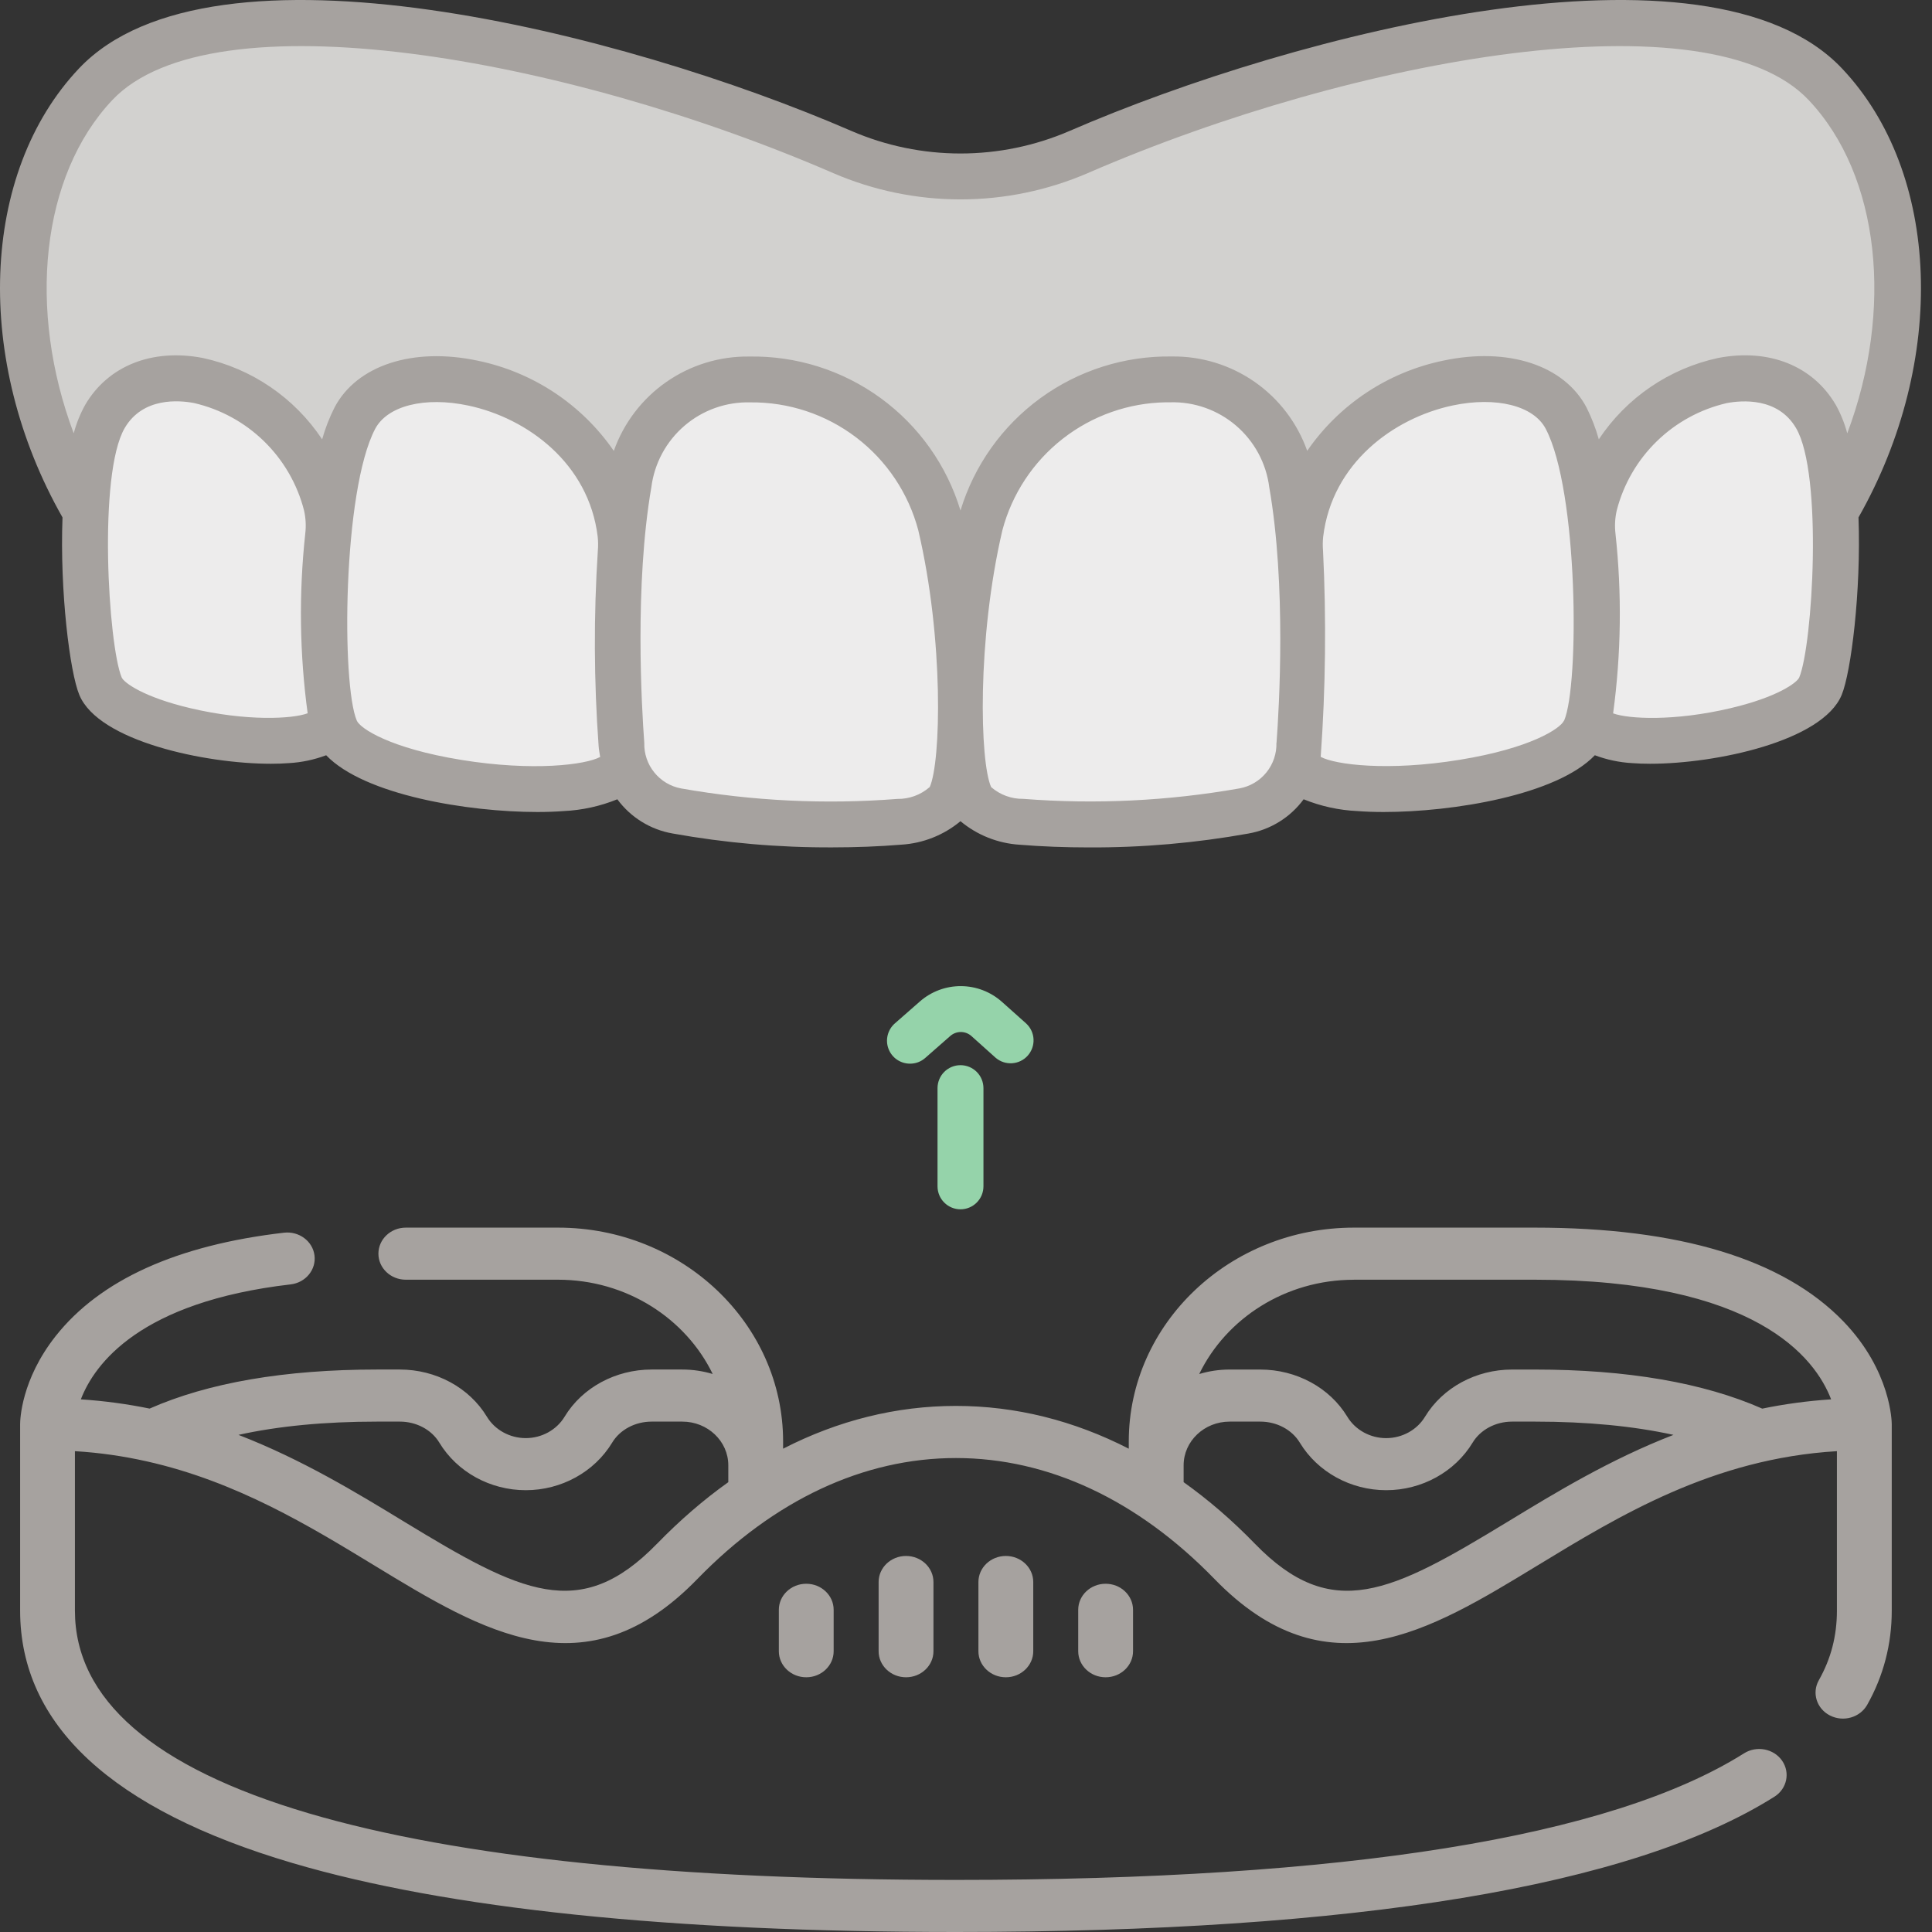 <?xml version="1.0" encoding="UTF-8"?> <svg xmlns="http://www.w3.org/2000/svg" width="96" height="96" viewBox="0 0 96 96" fill="none"><rect x="0" y="0" width="96" height="96" fill="#333333" stroke="none"/><path d="M45.216 52.853C44.984 52.853 44.758 52.782 44.567 52.651C44.376 52.519 44.23 52.331 44.148 52.114C44.066 51.897 44.052 51.66 44.109 51.435C44.165 51.21 44.289 51.007 44.463 50.854L45.709 49.762C46.274 49.267 47.001 48.996 47.752 49C48.504 49.004 49.228 49.283 49.788 49.783L50.996 50.862C51.214 51.066 51.343 51.346 51.356 51.644C51.369 51.942 51.265 52.233 51.066 52.455C50.868 52.677 50.59 52.812 50.292 52.832C49.995 52.852 49.702 52.755 49.475 52.562L48.271 51.482C48.127 51.353 47.94 51.281 47.746 51.28C47.553 51.279 47.365 51.349 47.219 51.477L45.974 52.569C45.765 52.754 45.495 52.855 45.216 52.853Z" fill="#95D3AA"></path><path d="M47.726 60.09C47.423 60.09 47.133 59.969 46.919 59.755C46.705 59.541 46.585 59.251 46.585 58.949V54.069C46.585 53.767 46.705 53.476 46.919 53.262C47.133 53.048 47.423 52.928 47.726 52.928C48.029 52.928 48.319 53.048 48.533 53.262C48.747 53.476 48.867 53.767 48.867 54.069V58.949C48.867 59.251 48.747 59.541 48.533 59.755C48.319 59.969 48.029 60.09 47.726 60.09Z" fill="#95D3AA"></path><path d="M90.673 4.184C85.078 -1.728 66.653 1.881 53.574 7.554C51.72 8.356 49.722 8.77 47.703 8.77C45.683 8.77 43.685 8.356 41.832 7.554C28.751 1.881 10.327 -1.728 4.732 4.184C0.264 8.906 -0.234 17.842 4.235 25.445C33.826 39.623 62.804 39.623 91.169 25.445C95.64 17.842 95.141 8.906 90.673 4.184Z" fill="#D2D1CF"></path><path d="M90.437 34.097C89.441 36.485 79.417 37.9 78.907 35.778C78.863 35.943 78.81 36.105 78.748 36.265C77.797 38.455 69.979 39.74 66.29 39.01C65.248 38.797 64.533 38.432 64.396 37.885V37.846C64.254 38.469 63.931 39.035 63.466 39.472C63.002 39.909 62.417 40.199 61.788 40.303C58.141 40.945 54.428 41.124 50.737 40.835C49.923 40.767 48.585 40.44 48.197 39.588C47.931 39.01 47.474 39.01 47.208 39.588C46.82 40.44 45.482 40.767 44.668 40.835C40.977 41.124 37.264 40.945 33.617 40.303C32.988 40.199 32.404 39.909 31.939 39.472C31.474 39.035 31.151 38.469 31.009 37.846V37.885C30.362 40.387 17.874 39.071 16.657 36.265C16.595 36.105 16.542 35.943 16.498 35.778C15.988 37.9 5.964 36.485 4.968 34.097C4.245 32.355 3.584 23.442 5.196 20.696C7.371 16.977 14.018 19.031 15.942 24.263C15.966 24.336 16.014 24.399 16.078 24.441C16.142 24.483 16.218 24.503 16.294 24.497C16.37 24.491 16.443 24.459 16.499 24.407C16.555 24.355 16.592 24.286 16.604 24.21C16.771 23.023 17.109 21.868 17.609 20.779C18.924 18.276 23.967 18.253 27.366 20.779C28.941 21.95 29.739 24.026 30.416 26.011C30.438 26.08 30.484 26.14 30.545 26.179C30.607 26.218 30.68 26.235 30.752 26.226C30.824 26.217 30.891 26.183 30.941 26.13C30.991 26.077 31.02 26.008 31.025 25.935C31.078 25.19 31.146 24.467 31.222 24.018C32.637 15.843 44.836 17.995 46.722 26.095C46.882 26.764 47.019 27.456 47.141 28.148C47.163 28.282 47.231 28.403 47.334 28.49C47.437 28.578 47.568 28.626 47.703 28.626C47.839 28.626 47.969 28.578 48.072 28.49C48.175 28.403 48.244 28.282 48.266 28.148C48.388 27.456 48.525 26.764 48.684 26.095C50.571 17.995 62.77 15.843 64.184 24.018C64.222 24.231 64.253 24.513 64.291 24.825V24.908C64.329 25.228 64.359 25.578 64.382 25.935C64.386 26.008 64.416 26.077 64.466 26.13C64.515 26.183 64.582 26.217 64.654 26.226C64.727 26.235 64.8 26.218 64.861 26.179C64.923 26.14 64.968 26.08 64.99 26.011C65.165 25.509 65.34 25 65.538 24.505C66.014 23.057 66.88 21.768 68.04 20.779C71.44 18.253 76.482 18.276 77.798 20.779C78.297 21.867 78.635 23.023 78.802 24.209C78.814 24.284 78.851 24.354 78.907 24.406C78.963 24.458 79.035 24.489 79.112 24.495C79.188 24.502 79.264 24.482 79.328 24.439C79.392 24.397 79.439 24.334 79.463 24.262C81.388 19.029 88.035 16.976 90.21 20.695C91.821 23.44 91.16 32.355 90.437 34.097Z" fill="#EDECEC"></path><path d="M91.525 3.399C84.909 -3.592 64.47 1.595 53.143 6.508C51.433 7.246 49.589 7.627 47.726 7.627C45.863 7.627 44.019 7.246 42.309 6.508C30.982 1.595 10.545 -3.592 3.927 3.399C-0.993 8.599 -1.316 17.93 3.106 25.71C2.968 29.379 3.47 33.406 3.943 34.533C4.897 36.831 10.198 37.951 13.461 37.951C13.78 37.951 14.081 37.94 14.356 37.919C14.989 37.883 15.613 37.751 16.207 37.528C18.108 39.51 23.258 40.348 26.702 40.348C27.171 40.348 27.608 40.332 28.001 40.302C28.919 40.26 29.823 40.062 30.675 39.716C31.337 40.616 32.322 41.225 33.423 41.416C36.039 41.886 38.693 42.117 41.35 42.106C42.529 42.106 43.69 42.061 44.786 41.971C45.865 41.905 46.895 41.497 47.726 40.805C48.556 41.498 49.586 41.907 50.665 41.974C51.762 42.064 52.922 42.108 54.102 42.108C56.759 42.12 59.413 41.889 62.029 41.419C63.13 41.227 64.115 40.617 64.777 39.716C65.629 40.062 66.534 40.26 67.453 40.302C67.846 40.332 68.283 40.348 68.751 40.348C72.197 40.348 77.345 39.511 79.247 37.528C79.84 37.751 80.465 37.883 81.098 37.919C81.372 37.94 81.673 37.951 81.993 37.951C85.256 37.951 90.557 36.831 91.511 34.533C91.98 33.403 92.482 29.376 92.348 25.71C96.768 17.93 96.445 8.599 91.525 3.399ZM9.463 35.19C7.133 34.642 6.153 33.921 6.045 33.659C5.382 32.062 4.861 23.56 6.197 21.268C7.099 19.727 8.904 19.886 9.638 20.026C10.949 20.327 12.152 20.983 13.116 21.922C14.08 22.861 14.768 24.047 15.104 25.349C15.194 25.735 15.215 26.134 15.167 26.528C14.846 29.493 14.886 32.487 15.287 35.442C14.541 35.723 12.27 35.852 9.466 35.191L9.463 35.19ZM22.916 37.758C19.384 37.185 17.896 36.197 17.73 35.809C16.962 34.026 17.027 24.377 18.642 21.31C19.251 20.159 21.107 19.694 23.269 20.152C26.198 20.774 29.258 23.02 29.699 26.667C29.724 26.899 29.726 27.133 29.706 27.366C29.497 30.601 29.51 33.846 29.746 37.08C29.76 37.264 29.794 37.437 29.822 37.612C29.105 38.002 26.496 38.339 22.918 37.759L22.916 37.758ZM46.188 39.115C45.746 39.499 45.177 39.707 44.591 39.698C41.001 39.978 37.39 39.803 33.844 39.177C33.319 39.08 32.846 38.798 32.511 38.382C32.175 37.967 31.999 37.445 32.014 36.912C31.884 35.163 31.526 29.072 32.365 24.211C32.516 23.023 33.103 21.933 34.013 21.154C34.922 20.375 36.088 19.961 37.285 19.994C39.185 19.974 41.038 20.588 42.549 21.74C44.061 22.892 45.145 24.515 45.63 26.352C46.907 31.788 46.758 37.881 46.194 39.117L46.188 39.115ZM63.425 36.91C63.44 37.443 63.264 37.964 62.928 38.38C62.593 38.795 62.12 39.077 61.595 39.174C58.049 39.8 54.438 39.975 50.847 39.695C50.261 39.704 49.693 39.496 49.25 39.111C48.687 37.877 48.538 31.783 49.807 26.351C50.283 24.548 51.337 22.95 52.806 21.802C54.275 20.653 56.08 20.017 57.945 19.99H58.148C59.345 19.957 60.511 20.371 61.42 21.15C62.33 21.93 62.917 23.019 63.068 24.207C63.919 29.074 63.56 35.163 63.43 36.914L63.425 36.91ZM77.714 35.805C77.547 36.194 76.06 37.182 72.529 37.754C68.954 38.336 66.343 37.997 65.625 37.608C65.87 34.195 65.908 30.77 65.74 27.352C65.721 27.125 65.724 26.895 65.748 26.668C66.187 23.017 69.246 20.77 72.179 20.148C74.343 19.692 76.201 20.155 76.805 21.305C78.423 24.378 78.488 34.028 77.719 35.81L77.714 35.805ZM89.404 33.66C89.295 33.923 88.315 34.643 85.981 35.191C83.175 35.853 80.905 35.724 80.155 35.447C80.555 32.491 80.595 29.498 80.274 26.533C80.226 26.139 80.247 25.74 80.337 25.354C80.674 24.051 81.361 22.866 82.325 21.927C83.289 20.988 84.492 20.332 85.803 20.03C86.536 19.891 88.343 19.73 89.245 21.272C90.589 23.561 90.068 32.066 89.404 33.66ZM91.218 20.117C90.084 18.178 87.904 17.303 85.38 17.786C82.95 18.308 80.819 19.759 79.444 21.83C79.291 21.284 79.086 20.753 78.832 20.246C77.729 18.149 74.933 17.234 71.712 17.92C68.966 18.488 66.546 20.094 64.954 22.402C64.463 21.016 63.551 19.818 62.345 18.977C61.138 18.136 59.699 17.694 58.228 17.713C55.884 17.677 53.592 18.403 51.697 19.784C49.802 21.165 48.408 23.125 47.726 25.368C47.047 23.124 45.654 21.162 43.759 19.781C41.864 18.4 39.57 17.675 37.225 17.716C35.755 17.697 34.315 18.139 33.109 18.98C31.902 19.821 30.99 21.019 30.5 22.405C28.908 20.097 26.487 18.491 23.742 17.923C20.52 17.238 17.724 18.151 16.622 20.249C16.366 20.755 16.161 21.285 16.007 21.83C14.631 19.759 12.501 18.308 10.07 17.786C7.55 17.306 5.367 18.178 4.232 20.118C3.985 20.564 3.794 21.039 3.663 21.532C1.363 15.413 2.018 8.741 5.585 4.968C10.515 -0.244 28.016 2.796 41.401 8.601C43.398 9.463 45.551 9.908 47.726 9.908C49.901 9.908 52.054 9.463 54.051 8.601C67.436 2.796 84.938 -0.244 89.868 4.968C93.438 8.741 94.089 15.413 91.789 21.532C91.658 21.039 91.467 20.564 91.219 20.117H91.218Z" fill="#A6A29F"></path><path d="M91.595 65.657C88.609 62.567 83.45 61 76.261 61H67.273C61.107 61 56.088 65.766 56.088 71.626V71.985C53.358 70.584 50.464 69.859 47.5 69.859C44.536 69.859 41.642 70.582 38.912 71.985V71.626C38.912 65.768 33.895 61 27.727 61H20.165C19.413 61 18.803 61.58 18.803 62.294C18.803 63.009 19.413 63.588 20.165 63.588H27.727C31.132 63.588 34.073 65.511 35.414 68.273C34.936 68.13 34.429 68.051 33.902 68.051H32.38C30.586 68.051 28.927 68.95 28.054 70.396C27.658 71.052 26.918 71.459 26.125 71.459C25.331 71.459 24.59 71.052 24.194 70.396C23.32 68.95 21.662 68.051 19.867 68.051H18.739C14.151 68.051 10.353 68.705 7.434 69.992C6.344 69.769 5.207 69.611 4.017 69.533C4.696 67.771 6.951 64.689 14.44 63.821C15.186 63.735 15.718 63.09 15.627 62.38C15.537 61.671 14.857 61.166 14.111 61.252C8.789 61.868 4.971 63.599 2.762 66.394C1.051 68.563 1 70.551 1 70.77V80.03C1 85.703 5.554 89.924 14.532 92.573C22.241 94.847 33.334 96 47.5 96C67.406 96 81.089 93.738 88.168 89.279C88.794 88.884 88.965 88.081 88.549 87.484C88.133 86.889 87.288 86.727 86.66 87.122C80.035 91.296 66.859 93.412 47.498 93.412C33.606 93.412 22.786 92.297 15.339 90.102C7.632 87.828 3.723 84.44 3.723 80.031V72.108C4.967 72.182 6.15 72.358 7.277 72.611C7.288 72.613 7.299 72.617 7.31 72.618C11.746 73.616 15.35 75.807 18.626 77.802C24.012 81.081 29.1 84.178 34.647 78.465C38.469 74.53 42.912 72.449 47.5 72.449C52.088 72.449 56.531 74.529 60.353 78.465C65.9 84.178 70.988 81.081 76.374 77.802C80.491 75.295 85.121 72.477 91.275 72.108V80.031C91.275 81.289 90.981 82.421 90.376 83.491C90.02 84.121 90.269 84.906 90.932 85.243C91.595 85.581 92.421 85.344 92.778 84.715C93.588 83.279 94 81.702 94 80.03V70.77C94 70.663 93.973 68.12 91.595 65.657ZM32.645 76.708C28.816 80.651 25.872 79.136 20.098 75.621C17.707 74.165 15.005 72.52 11.849 71.298C13.833 70.86 16.134 70.639 18.739 70.639H19.867C20.688 70.639 21.442 71.039 21.831 71.685C22.712 73.141 24.357 74.047 26.125 74.047C27.892 74.047 29.536 73.141 30.417 71.685C30.807 71.039 31.559 70.639 32.382 70.639H33.904C35.165 70.639 36.189 71.612 36.189 72.81C36.189 72.81 36.189 72.812 36.189 72.813V73.648C34.961 74.523 33.779 75.543 32.647 76.708H32.645ZM67.273 63.588H76.261C87.252 63.588 90.196 67.466 90.987 69.533C89.795 69.611 88.656 69.769 87.566 69.994C84.647 68.707 80.849 68.052 76.263 68.052H75.135C73.34 68.052 71.684 68.951 70.808 70.397C70.412 71.053 69.671 71.46 68.877 71.46C68.084 71.46 67.344 71.053 66.948 70.397C66.073 68.951 64.416 68.052 62.622 68.052H61.099C60.573 68.052 60.066 68.13 59.588 68.275C60.929 65.512 63.87 63.59 67.275 63.59L67.273 63.588ZM74.904 75.621C69.13 79.136 66.184 80.651 62.356 76.708C61.227 75.543 60.042 74.523 58.814 73.648V72.81C58.814 71.612 59.839 70.639 61.099 70.639H62.622C63.443 70.639 64.196 71.039 64.587 71.685C65.468 73.141 67.114 74.047 68.879 74.047C70.645 74.047 72.292 73.141 73.173 71.685C73.564 71.039 74.316 70.639 75.137 70.639H76.265C78.868 70.639 81.169 70.862 83.154 71.298C79.999 72.52 77.296 74.165 74.906 75.621H74.904Z" fill="#A6A29F"></path><path d="M38.7 79.99V82.049C38.7 82.763 39.31 83.343 40.062 83.343C40.814 83.343 41.424 82.763 41.424 82.049V79.99C41.424 79.276 40.814 78.696 40.062 78.696C39.31 78.696 38.7 79.276 38.7 79.99Z" fill="#A6A29F"></path><path d="M43.658 78.61V82.049C43.658 82.763 44.269 83.343 45.02 83.343C45.773 83.343 46.383 82.763 46.383 82.049V78.61C46.383 77.895 45.773 77.315 45.02 77.315C44.269 77.315 43.658 77.895 43.658 78.61Z" fill="#A6A29F"></path><path d="M48.617 78.61V82.049C48.617 82.763 49.227 83.343 49.98 83.343C50.731 83.343 51.342 82.763 51.342 82.049V78.61C51.342 77.895 50.731 77.315 49.98 77.315C49.227 77.315 48.617 77.895 48.617 78.61Z" fill="#A6A29F"></path><path d="M53.576 79.99V82.049C53.576 82.763 54.186 83.343 54.938 83.343C55.69 83.343 56.3 82.763 56.3 82.049V79.99C56.3 79.276 55.69 78.696 54.938 78.696C54.186 78.696 53.576 79.276 53.576 79.99Z" fill="#A6A29F"></path></svg> 